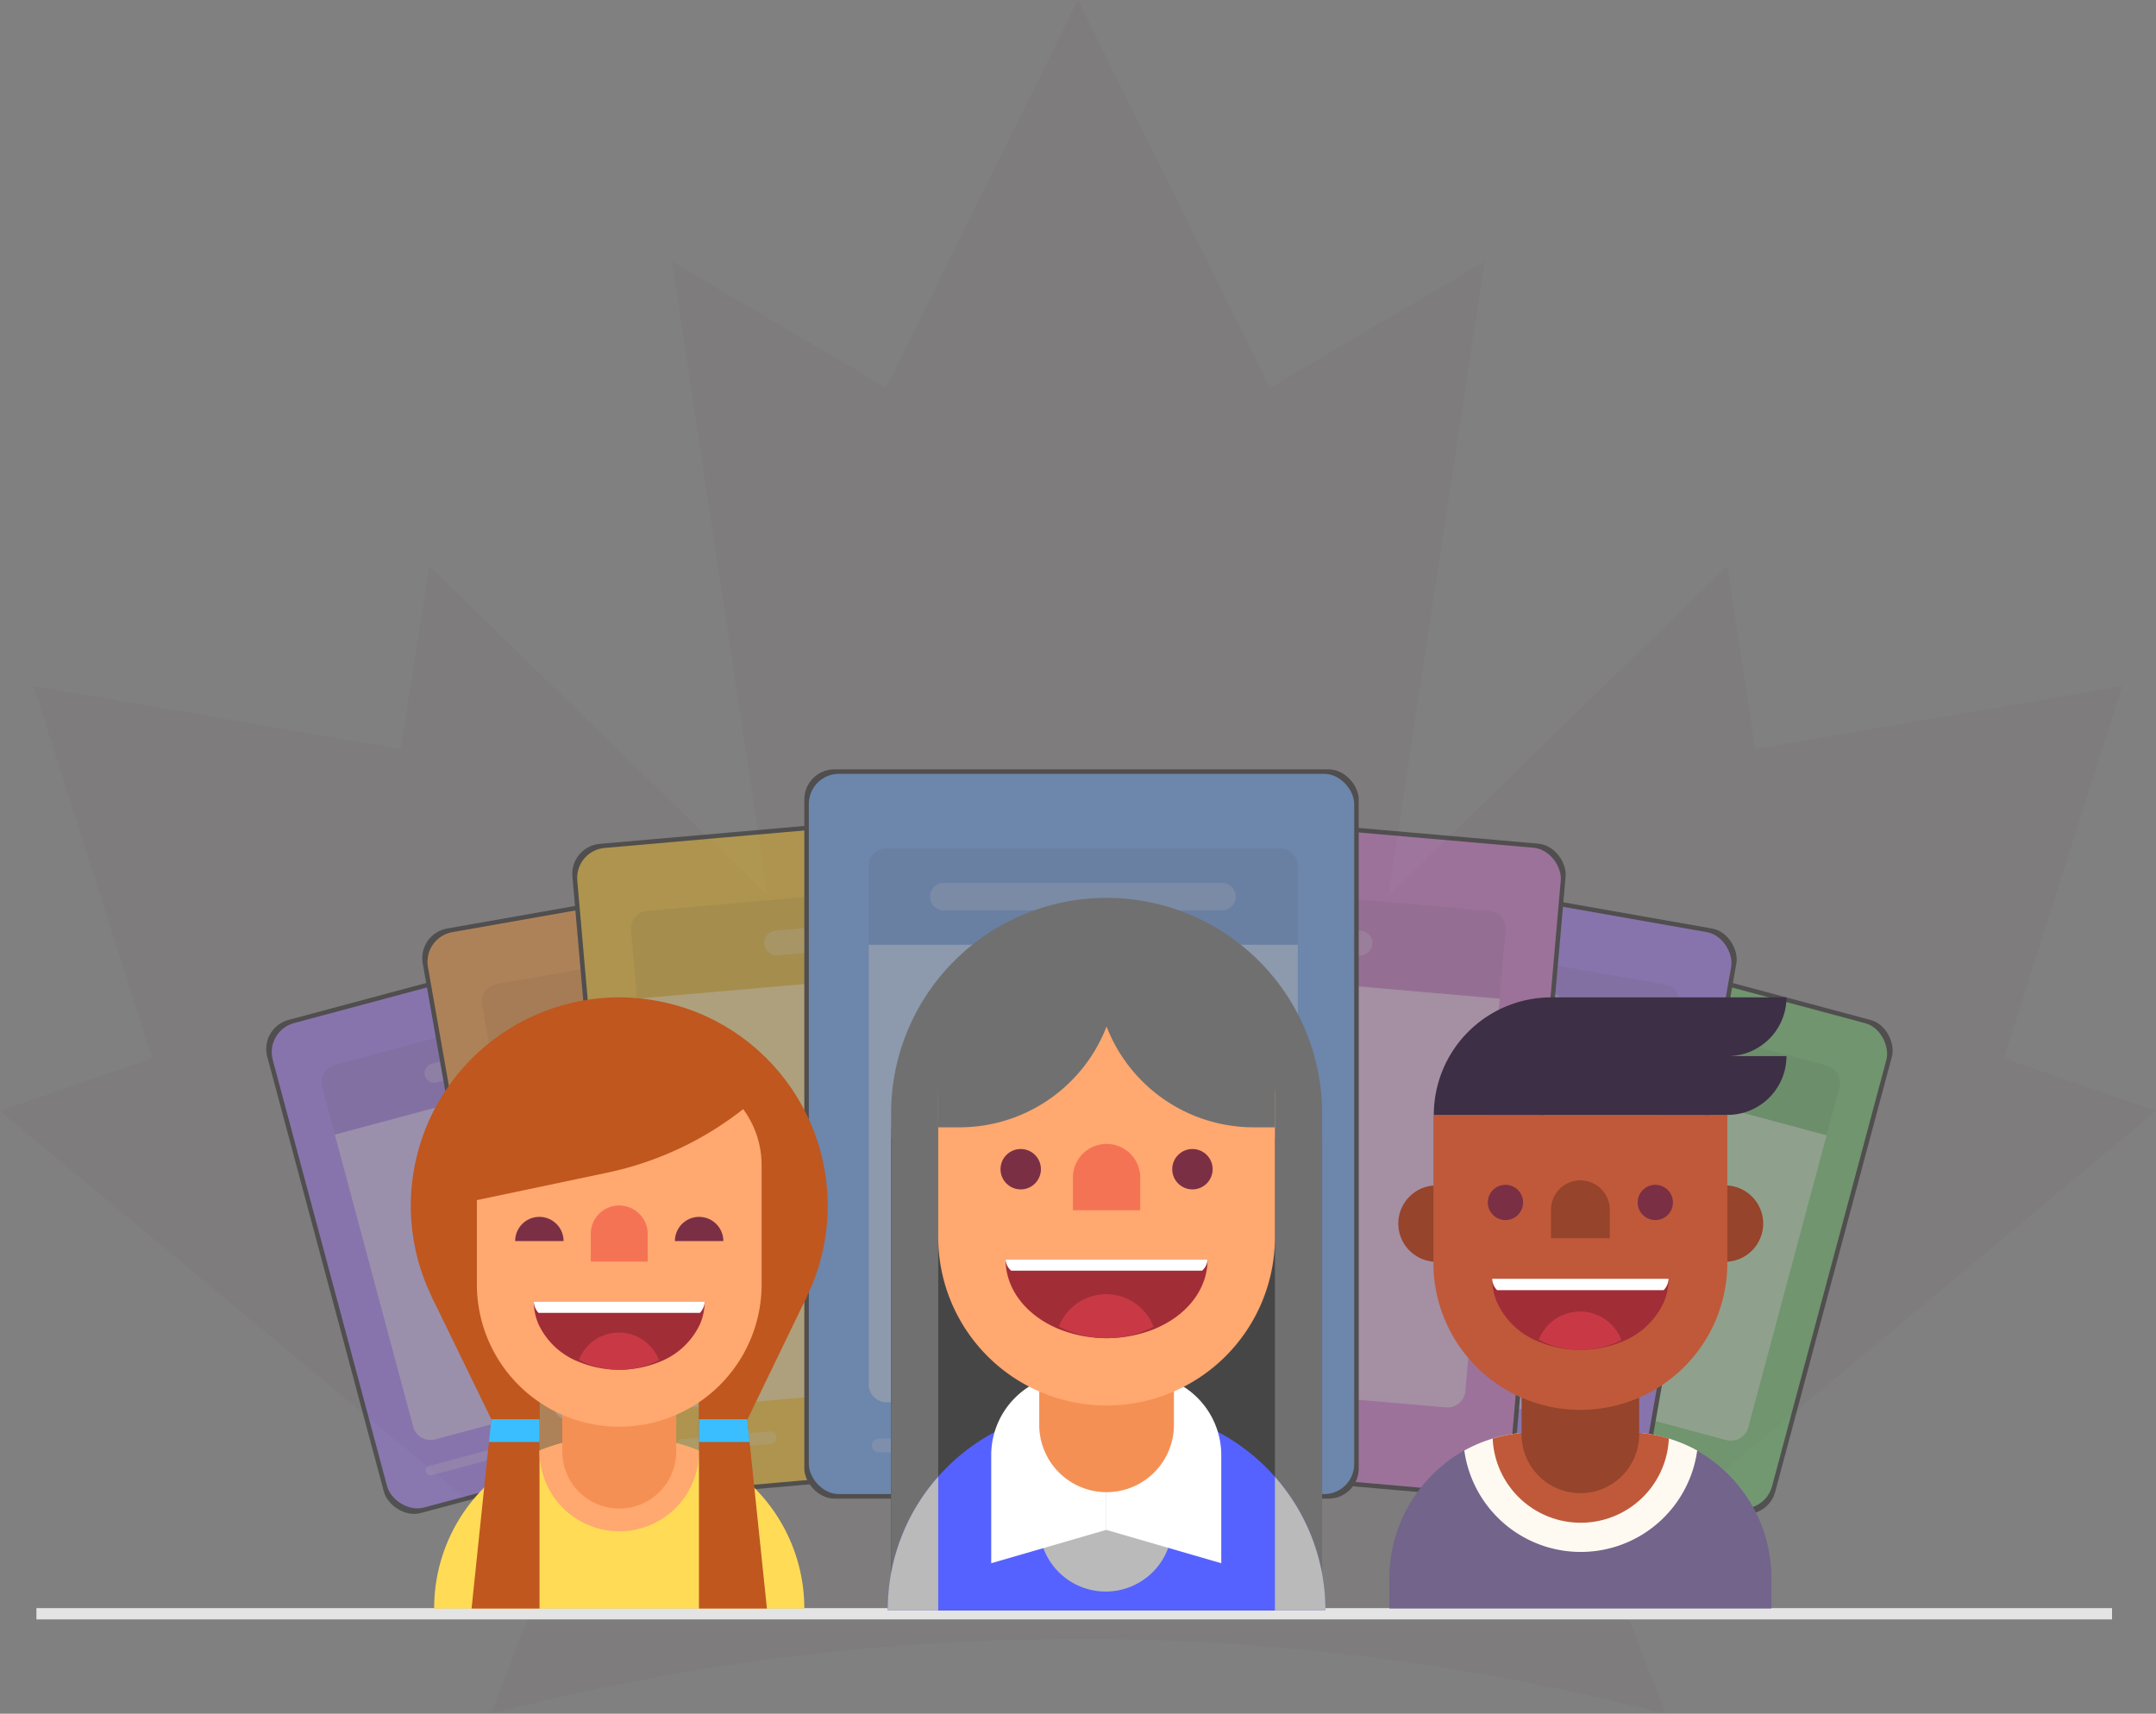 <svg xmlns="http://www.w3.org/2000/svg" width="573.361" height="455.862" viewBox="0 0 573.361 455.862"><rect x="0" y="0" width="573.361" height="455.862" fill="#808080" stroke="none"/><g transform="translate(-40 -201)"><path d="M312.925,845.445A619.329,619.329,0,0,1,463.4,865.328l-15.043-39.042,145.511-121.31L553.38,690.993l31.486-98.98L487.292,608.73l-7.441-48.7-90.133,87.74,25.594-168.708-57.086,33.57L307.185,409.465,256.152,512.628l-56.932-33.57,25.44,168.708-89.974-87.74-7.607,48.7L29.5,592.013,61,690.993,20.508,704.975l145.665,121.31-15.049,39.042a618.251,618.251,0,0,1,155.755-19.883Z" transform="translate(19.492 -208.465)" fill="#570d13" fill-rule="evenodd" opacity="0.03"/><g transform="translate(109 405.649)" opacity="0.37" style="mix-blend-mode:luminosity;isolation:isolate"><g transform="translate(0 0)"><g transform="translate(0 0)"><g transform="translate(0)"><g transform="matrix(0.966, 0.259, -0.259, 0.966, 336.243, 41.949)"><rect width="103.462" height="135.793" rx="8"/><rect width="101.072" height="133.403" rx="8" transform="translate(1.195 1.195)" fill="#59c059"/><ellipse cx="3.213" cy="3.203" rx="3.213" ry="3.203" transform="translate(48.839 122.342)" fill="rgba(0,0,0,0.1)"/><path d="M0,4.783A4.781,4.781,0,0,1,4.771,0H75.326A4.779,4.779,0,0,1,80.1,4.783V17.935H0Z" transform="translate(12.004 14.732)" fill="rgba(0,0,0,0.1)" fill-rule="evenodd"/><path d="M0,0H80.1V80.413a4.779,4.779,0,0,1-4.771,4.778H4.771A4.78,4.78,0,0,1,0,80.413Z" transform="translate(12.004 32.667)" fill="rgba(255,255,255,0.5)" fill-rule="evenodd"/><rect width="20.564" height="2.562" rx="1.072" transform="translate(12.21 124.264)" fill="#fff" opacity="0.25"/><path d="M0,2.562A2.555,2.555,0,0,1,2.559,0H23.146A2.554,2.554,0,0,1,25.7,2.562h0a2.555,2.555,0,0,1-2.559,2.562H2.559A2.554,2.554,0,0,1,0,2.562Z" transform="translate(39.2 21.138)" fill="#fff" fill-rule="evenodd" opacity="0.25"/></g><g transform="matrix(0.966, -0.259, 0.259, 0.966, 0, 68.726)"><rect width="103.462" height="135.793" rx="8"/><rect width="101.072" height="133.403" rx="8" transform="translate(1.195 1.195)" fill="#96f"/><ellipse cx="3.213" cy="3.203" rx="3.213" ry="3.203" transform="translate(48.839 122.342)" fill="rgba(0,0,0,0.1)"/><path d="M0,4.783A4.781,4.781,0,0,1,4.771,0H75.326A4.779,4.779,0,0,1,80.1,4.783V17.935H0Z" transform="translate(12.004 14.732)" fill="rgba(0,0,0,0.1)" fill-rule="evenodd"/><path d="M0,0H80.1V80.413a4.779,4.779,0,0,1-4.771,4.778H4.771A4.78,4.78,0,0,1,0,80.413Z" transform="translate(12.004 32.667)" fill="rgba(255,255,255,0.5)" fill-rule="evenodd"/><rect width="20.564" height="2.562" rx="1.072" transform="translate(12.21 124.264)" fill="#fff" opacity="0.25"/><path d="M0,2.562A2.555,2.555,0,0,1,2.559,0H23.146A2.554,2.554,0,0,1,25.7,2.562h0a2.555,2.555,0,0,1-2.559,2.562H2.559A2.554,2.554,0,0,1,0,2.562Z" transform="translate(39.2 21.138)" fill="#fff" fill-rule="evenodd" opacity="0.25"/></g><g transform="translate(278.252 23.292) rotate(10)"><g transform="translate(0 0)"><rect width="117.687" height="155.192" rx="8"/><rect width="115.298" height="152.802" rx="8" transform="translate(1.195 1.195)" fill="#96f"/></g><ellipse cx="3.655" cy="3.66" rx="3.655" ry="3.66" transform="translate(55.554 139.82)" fill="rgba(0,0,0,0.1)"/><path d="M0,4.78A4.778,4.778,0,0,1,4.77,0H86.339a4.772,4.772,0,0,1,4.77,4.78V20.5H0Z" transform="translate(13.654 16.837)" fill="rgba(0,0,0,0.1)" fill-rule="evenodd"/><path d="M0,0H91.11V92.583a4.777,4.777,0,0,1-4.77,4.778H4.77A4.779,4.779,0,0,1,0,92.583Z" transform="translate(13.654 37.334)" fill="rgba(255,255,255,0.5)" fill-rule="evenodd"/><path d="M0,1.464A1.46,1.46,0,0,1,1.463,0H21.928a1.459,1.459,0,0,1,1.463,1.464h0a1.46,1.46,0,0,1-1.463,1.464H1.463A1.46,1.46,0,0,1,0,1.464Z" transform="translate(13.889 142.016)" fill="#fff" fill-rule="evenodd" opacity="0.25"/><path d="M0,2.928A2.932,2.932,0,0,1,2.937,0H26.3a2.926,2.926,0,0,1,2.937,2.928h0A2.932,2.932,0,0,1,26.3,5.856H2.937A2.926,2.926,0,0,1,0,2.928Z" transform="translate(44.59 24.157)" fill="#fff" fill-rule="evenodd" opacity="0.25"/></g><g transform="translate(42.028 43.729) rotate(-10)"><g transform="translate(0 0)"><rect width="117.688" height="155.192" rx="8"/><rect width="115.298" height="152.802" rx="8" transform="translate(1.195 1.195)" fill="#ff8c1a"/></g><ellipse cx="3.655" cy="3.66" rx="3.655" ry="3.66" transform="translate(55.554 139.82)" fill="rgba(0,0,0,0.1)"/><path d="M0,4.78A4.778,4.778,0,0,1,4.77,0H86.339a4.772,4.772,0,0,1,4.77,4.78V20.5H0Z" transform="translate(13.654 16.837)" fill="rgba(0,0,0,0.1)" fill-rule="evenodd"/><path d="M0,0H91.11V92.583a4.777,4.777,0,0,1-4.77,4.778H4.77A4.779,4.779,0,0,1,0,92.583Z" transform="translate(13.654 37.334)" fill="rgba(255,255,255,0.5)" fill-rule="evenodd"/><path d="M0,1.464A1.46,1.46,0,0,1,1.463,0H21.928a1.459,1.459,0,0,1,1.463,1.464h0a1.46,1.46,0,0,1-1.463,1.464H1.463A1.46,1.46,0,0,1,0,1.464Z" transform="translate(13.889 142.016)" fill="#fff" fill-rule="evenodd" opacity="0.25"/><path d="M0,2.928A2.932,2.932,0,0,1,2.937,0H26.3a2.926,2.926,0,0,1,2.937,2.928h0A2.932,2.932,0,0,1,26.3,5.856H2.937A2.926,2.926,0,0,1,0,2.928Z" transform="translate(44.59 24.157)" fill="#fff" fill-rule="evenodd" opacity="0.25"/></g><g transform="translate(82.529 20.52) rotate(-5)"><g transform="translate(0 0)"><rect width="133.206" height="174.592" rx="8" transform="translate(0 0)"/><rect width="130.817" height="172.202" rx="8" transform="translate(1.195 1.195)" fill="#ffbf00"/></g><path d="M0,4.778A4.774,4.774,0,0,1,4.784,0H98.34a4.774,4.774,0,0,1,4.784,4.778V23.059H0Z" transform="translate(14.265 18.837)" fill="rgba(0,0,0,0.1)" fill-rule="evenodd"/><path d="M0,0H103.124V104.754a4.773,4.773,0,0,1-4.784,4.777H4.784A4.781,4.781,0,0,1,0,104.754Z" transform="translate(14.265 41.897)" fill="rgba(255,255,255,0.5)" fill-rule="evenodd"/><rect width="26.476" height="3.294" rx="1.378" transform="translate(14.53 159.663)" fill="#fff" opacity="0.25"/><path d="M0,3.294A3.288,3.288,0,0,1,3.294,0H29.8a3.3,3.3,0,0,1,3.294,3.294h0A3.288,3.288,0,0,1,29.8,6.588H3.294A3.3,3.3,0,0,1,0,3.294Z" transform="translate(49.279 27.073)" fill="#fff" fill-rule="evenodd" opacity="0.25"/></g><g transform="translate(215.359 8.856) rotate(5)"><g transform="translate(0 0)"><rect width="133.204" height="174.592" rx="8" transform="translate(0 0)"/><rect width="130.814" height="172.202" rx="8" transform="translate(1.195 1.195)" fill="#cf63cf"/></g><ellipse cx="4.137" cy="4.118" rx="4.137" ry="4.118" transform="translate(62.879 157.297)" fill="rgba(0,0,0,0.1)"/><path d="M0,4.778A4.774,4.774,0,0,1,4.784,0H98.338a4.774,4.774,0,0,1,4.784,4.778V23.059H0Z" transform="translate(15.455 18.942)" fill="rgba(0,0,0,0.1)" fill-rule="evenodd"/><path d="M0,0H103.122V104.754a4.773,4.773,0,0,1-4.784,4.777H4.784A4.781,4.781,0,0,1,0,104.754Z" transform="translate(15.455 42.001)" fill="rgba(255,255,255,0.5)" fill-rule="evenodd"/><rect width="26.475" height="3.294" rx="1.378" transform="translate(15.72 159.767)" fill="#fff" opacity="0.25"/><path d="M0,3.294A3.288,3.288,0,0,1,3.294,0H29.8a3.3,3.3,0,0,1,3.294,3.294h0A3.288,3.288,0,0,1,29.8,6.588H3.294A3.3,3.3,0,0,1,0,3.294Z" transform="translate(50.469 27.177)" fill="#fff" fill-rule="evenodd" opacity="0.25"/></g><g transform="translate(144.901)"><rect width="147.432" height="193.99" rx="8"/><rect width="145.043" height="191.601" rx="8" transform="translate(1.195 1.195)" fill="#4c97ff"/><path d="M14.316,22.4a4.776,4.776,0,0,1,4.777-4.789H123.676a4.781,4.781,0,0,1,4.777,4.789V43.235H14.316Z" transform="translate(2.79 3.432)" fill="rgba(0,0,0,0.1)" fill-rule="evenodd"/><path d="M14.316,39.057H128.453v116.93a4.767,4.767,0,0,1-4.777,4.771H19.093a4.775,4.775,0,0,1-4.777-4.771Z" transform="translate(2.79 7.611)" fill="rgba(255,255,255,0.5)" fill-rule="evenodd"/><path d="M15,150.831A1.828,1.828,0,0,1,16.833,149H42.47a1.827,1.827,0,0,1,1.833,1.831h0a1.827,1.827,0,0,1-1.833,1.829H16.833A1.827,1.827,0,0,1,15,150.831Z" transform="translate(2.923 29.035)" fill="#fff" fill-rule="evenodd" opacity="0.25"/><path d="M28,28.932a3.66,3.66,0,0,1,3.649-3.66H105.6a3.657,3.657,0,0,1,3.649,3.66h0a3.659,3.659,0,0,1-3.649,3.66H31.649A3.657,3.657,0,0,1,28,28.932Z" transform="translate(5.456 4.925)" fill="#fff" fill-rule="evenodd" opacity="0.25"/></g></g></g></g></g><line x2="551.984" transform="translate(49.684 630.272)" fill="none" stroke="#e4e4e4" stroke-width="3"/><g transform="translate(-12.917 3)"><g transform="translate(422.396 463.304)"><g transform="translate(2.384 50.02)"><path d="M1301.162,654.615h28.083v20.321h-28.083a10.175,10.175,0,0,1-10.175-10.175v.015A10.163,10.163,0,0,1,1301.162,654.615Z" transform="translate(-1290.987 -654.615)" fill="#96442b"/><path d="M1394.944,654.615h-28.286v20.321h28.286a10.175,10.175,0,0,0,10.175-10.175v.015A10.163,10.163,0,0,0,1394.944,654.615Z" transform="translate(-1308.079 -654.615)" fill="#96442b"/></g><path d="M1389.512,778.305v8.011h-101.6v-8.011a39.1,39.1,0,0,1,19.887-34.013,38.053,38.053,0,0,1,7.568-3.185,39.214,39.214,0,0,1,11.725-1.684h23.448a39.056,39.056,0,0,1,11.7,1.684,37.615,37.615,0,0,1,7.491,3.234A38.93,38.93,0,0,1,1389.512,778.305Z" transform="translate(-1287.908 -623.751)" fill="#73648c"/><path d="M1375.595,744.292a31.26,31.26,0,0,1-61.932,0,37.861,37.861,0,0,1,7.543-3.185,39.044,39.044,0,0,1,11.7-1.684h23.448a39.053,39.053,0,0,1,11.7,1.684A37.844,37.844,0,0,1,1375.595,744.292Z" transform="translate(-1293.725 -623.751)" fill="#fffaf1"/><path d="M1370.254,741.107a23.448,23.448,0,0,1-46.848.024,39.075,39.075,0,0,1,11.7-1.708h23.447A39.057,39.057,0,0,1,1370.254,741.107Z" transform="translate(-1295.926 -623.751)" fill="#bf593a"/><path d="M0,0H31.263a0,0,0,0,1,0,0V15.436A15.631,15.631,0,0,1,15.631,31.067h0A15.631,15.631,0,0,1,0,15.436V0A0,0,0,0,1,0,0Z" transform="translate(35.171 100.822)" fill="#96442b"/><path d="M0,0H78.157a0,0,0,0,1,0,0V39.395A39.079,39.079,0,0,1,39.078,78.473h0A39.078,39.078,0,0,1,0,39.395V0A0,0,0,0,1,0,0Z" transform="translate(11.724 31.263)" fill="#bf593a"/><path d="M1370.139,680.865a15.846,15.846,0,0,1-1.3,6.309,20.442,20.442,0,0,1-11.246,10.492,29.024,29.024,0,0,1-21.964-.063,20.373,20.373,0,0,1-11.089-10.429,15.844,15.844,0,0,1-1.3-6.309Z" transform="translate(-1295.889 -606.004)" fill="#a12d37"/><path d="M1370.139,680.865a4.5,4.5,0,0,1-1.3,3.022h-44.3a4.5,4.5,0,0,1-1.3-3.022Z" transform="translate(-1295.889 -606.004)" fill="#fff"/><path d="M1361.209,705.541a23.889,23.889,0,0,1-21.962-.078,11.77,11.77,0,0,1,21.962.078Z" transform="translate(-1299.504 -614.388)" fill="#c93945"/><path d="M7.816,0h0a7.816,7.816,0,0,1,7.816,7.816V15.4a0,0,0,0,1,0,0H0a0,0,0,0,1,0,0V7.816A7.816,7.816,0,0,1,7.816,0Z" transform="translate(42.987 48.685)" fill="#96442b"/><ellipse cx="4.689" cy="4.689" rx="4.689" ry="4.689" transform="translate(26.183 49.865)" fill="#7a2f45"/><ellipse cx="4.689" cy="4.689" rx="4.689" ry="4.689" transform="translate(66.043 49.865)" fill="#7a2f45"/><path d="M1381.34,605.631h15.631a15.652,15.652,0,0,1-15.631,15.632h-78.156A31.262,31.262,0,0,1,1334.446,590h62.525A15.651,15.651,0,0,1,1381.34,605.631Z" transform="translate(-1291.358 -590)" fill="#3d2f45"/></g><g transform="translate(150.918 452.064)"><path d="M288.593,1205.9l16.542,34h12.127v-34Z" transform="translate(-271.783 -1115.003)" fill="#bf571f"/><path d="M409.124,1205.606l-16.5,34.1H380.4v-34.618Z" transform="translate(-292.52 -1114.819)" fill="#bf571f"/><path d="M387.87,1299.758H289.431v-.092a45.333,45.333,0,0,1,45.343-45.342h7.663a45.428,45.428,0,0,1,45.433,45.433Z" transform="translate(-271.972 -1125.941)" fill="#ffdb56"/><path d="M320.354,1230.967v63.515H302.286l4.612-44.3.06-.583.568-5.475.061-.583v-12.569Z" transform="translate(-274.876 -1120.666)" fill="#bf571f"/><path d="M368.028,1257.786v.227a21.2,21.2,0,0,1-21.149,21.2h-.03a21.241,21.241,0,0,1-21.226-21.2v-.25a44.986,44.986,0,0,1,17.326-3.437h7.663A45.194,45.194,0,0,1,368.028,1257.786Z" transform="translate(-280.147 -1125.941)" fill="#ffa870"/><path d="M0,0H30.289a0,0,0,0,1,0,0V14.955A15.145,15.145,0,0,1,15.145,30.1h0A15.145,15.145,0,0,1,0,14.955V0A0,0,0,0,1,0,0Z" transform="translate(51.535 117.12)" fill="#f59055"/><path d="M398.471,1294.482H380.4v-63.515H393.17v12.569l.061.583.568,5.475.061.583Z" transform="translate(-292.52 -1120.666)" fill="#bf571f"/><ellipse cx="55.427" cy="55.428" rx="55.427" ry="55.428" transform="translate(0 107.889) rotate(-76.717)" fill="#bf571f"/><path d="M25.073,0H50.65A25.073,25.073,0,0,1,75.723,25.073V56.792A37.861,37.861,0,0,1,37.861,94.653h0A37.861,37.861,0,0,1,0,56.792V25.073A25.073,25.073,0,0,1,25.073,0Z" transform="translate(28.818 30.797)" fill="#ffa870"/><path d="M7.553,0h0a7.592,7.592,0,0,1,7.592,7.592v7.332a0,0,0,0,1,0,0H0a0,0,0,0,1,0,0V7.553A7.553,7.553,0,0,1,7.553,0Z" transform="translate(59.107 66.607)" fill="#f57355"/><path d="M369.1,1201.626a15.113,15.113,0,0,1-1.257,6.057,19.732,19.732,0,0,1-10.9,10.072,28.363,28.363,0,0,1-21.278-.061,19.67,19.67,0,0,1-10.745-10.011,15.111,15.111,0,0,1-1.257-6.057Z" transform="translate(-279.705 -1109.49)" fill="#a12d37"/><path d="M369.1,1201.626a4.591,4.591,0,0,1-1.257,3.026h-42.92a4.59,4.59,0,0,1-1.257-3.026Z" transform="translate(-279.705 -1109.49)" fill="#fff"/><path d="M360.451,1225.534a23.15,23.15,0,0,1-21.279-.077,11.4,11.4,0,0,1,21.279.077Z" transform="translate(-283.207 -1117.781)" fill="#c93945"/><path d="M376.513,1131.546h0a87.58,87.58,0,0,1-44.468,24.352l-42.614,8.966,10.417-35.59,44.843-11.737Z" transform="translate(-268.57 -1098.02)" fill="#bf571f"/><path d="M330.132,1184.872H317.258a6.437,6.437,0,1,1,12.874,0Z" transform="translate(-278.258 -1108.799)" fill="#7a2f45"/><path d="M385.013,1184.872H372.139a6.437,6.437,0,0,1,12.874,0Z" transform="translate(-290.654 -1108.799)" fill="#7a2f45"/><path d="M321.7,1247.958v6.057H308.243l.06-.583.568-5.474Z" transform="translate(-276.222 -1124.503)" fill="#3bbeff"/><path d="M393.859,1254.015H380.4v-6.057h12.827l.568,5.474Z" transform="translate(-292.52 -1124.503)" fill="#3bbeff"/></g><g transform="translate(288.998 436.841)"><path d="M1206.623,1160.321v132.233H1092.012V1160.321a57.305,57.305,0,0,1,114.611,0Z" transform="translate(-1091.115 -1103.016)" fill="#707070"/><rect width="114.611" height="125.607" transform="translate(0.897 63.931)" fill="#464646"/><rect width="12.536" height="128.508" transform="translate(0.897 61.03)" fill="#707070"/><rect width="12.536" height="128.508" transform="translate(102.973 61.03)" fill="#707070"/><path d="M1207.419,1307.217h-116.4v-.108a53.631,53.631,0,0,1,53.617-53.616h9.061a53.717,53.717,0,0,1,53.724,53.724Z" transform="translate(-1091.018 -1117.676)" fill="#5662ff"/><path d="M1153.343,1304.426h0a17.685,17.685,0,0,1-17.685-17.684V1276.35h35.37v10.392A17.684,17.684,0,0,1,1153.343,1304.426Z" transform="translate(-1095.367 -1119.903)" fill="#bababa"/><path d="M1121.509,1293.677l30.589-8.871v-41.442h-9.015a21.575,21.575,0,0,0-21.574,21.575Z" transform="translate(-1093.988 -1116.689)" fill="#fff"/><path d="M1185.99,1293.677l-30.59-8.871v-41.442h9.016a21.574,21.574,0,0,1,21.574,21.575Z" transform="translate(-1097.29 -1116.689)" fill="#fff"/><path d="M0,0H35.816a0,0,0,0,1,0,0V17.684A17.908,17.908,0,0,1,17.908,35.592h0A17.908,17.908,0,0,1,0,17.684V0A0,0,0,0,1,0,0Z" transform="translate(40.291 122.496)" fill="#f59055"/><path d="M29.648,0H59.892A29.648,29.648,0,0,1,89.54,29.648V67.155a44.77,44.77,0,0,1-44.77,44.77h0A44.77,44.77,0,0,1,0,67.155V29.648A29.648,29.648,0,0,1,29.648,0Z" transform="translate(13.429 23.107)" fill="#ffa870"/><ellipse cx="5.372" cy="5.372" rx="5.372" ry="5.372" transform="translate(29.994 66.804)" fill="#7a2f45"/><ellipse cx="5.372" cy="5.372" rx="5.372" ry="5.372" transform="translate(75.66 66.804)" fill="#7a2f45"/><path d="M8.954,0h0a8.954,8.954,0,0,1,8.954,8.954v8.693a0,0,0,0,1,0,0H0a0,0,0,0,1,0,0V8.954A8.954,8.954,0,0,1,8.954,0Z" transform="translate(49.245 65.452)" fill="#f57355"/><path d="M1179.462,1203.021a17.082,17.082,0,0,1-1.486,7c-2.248,5.1-6.9,9.226-12.885,11.633a34.282,34.282,0,0,1-25.161-.07c-5.9-2.42-10.485-6.513-12.706-11.563a17.088,17.088,0,0,1-1.486-7Z" transform="translate(-1094.4 -1106.881)" fill="#a12d37"/><path d="M1179.462,1203.021a4.256,4.256,0,0,1-1.486,3.03h-50.751a4.258,4.258,0,0,1-1.486-3.03Z" transform="translate(-1094.4 -1106.881)" fill="#fff"/><path d="M1166.623,1228.5a27.38,27.38,0,0,1-25.161-.089,13.484,13.484,0,0,1,25.161.089Z" transform="translate(-1095.932 -1114.396)" fill="#c93945"/><path d="M25.536,0H47.591a0,0,0,0,1,0,0V0A41.935,41.935,0,0,1,5.657,41.935H0a0,0,0,0,1,0,0v-16.4A25.536,25.536,0,0,1,25.536,0Z" transform="translate(13.429 19.098)" fill="#707070"/><path d="M0,0H5.657A41.935,41.935,0,0,1,47.591,41.935v0a0,0,0,0,1,0,0H25.536A25.536,25.536,0,0,1,0,16.4V0A0,0,0,0,1,0,0Z" transform="translate(102.97 61.033) rotate(-180)" fill="#707070"/><path d="M1104.448,1273.582v35.592h-13.43v-.109A53.365,53.365,0,0,1,1104.448,1273.582Z" transform="translate(-1091.018 -1119.634)" fill="#bababa"/><path d="M1218.534,1309.179H1205.1v-35.539A53.507,53.507,0,0,1,1218.534,1309.179Z" transform="translate(-1102.132 -1119.639)" fill="#bababa"/></g></g></g></svg>